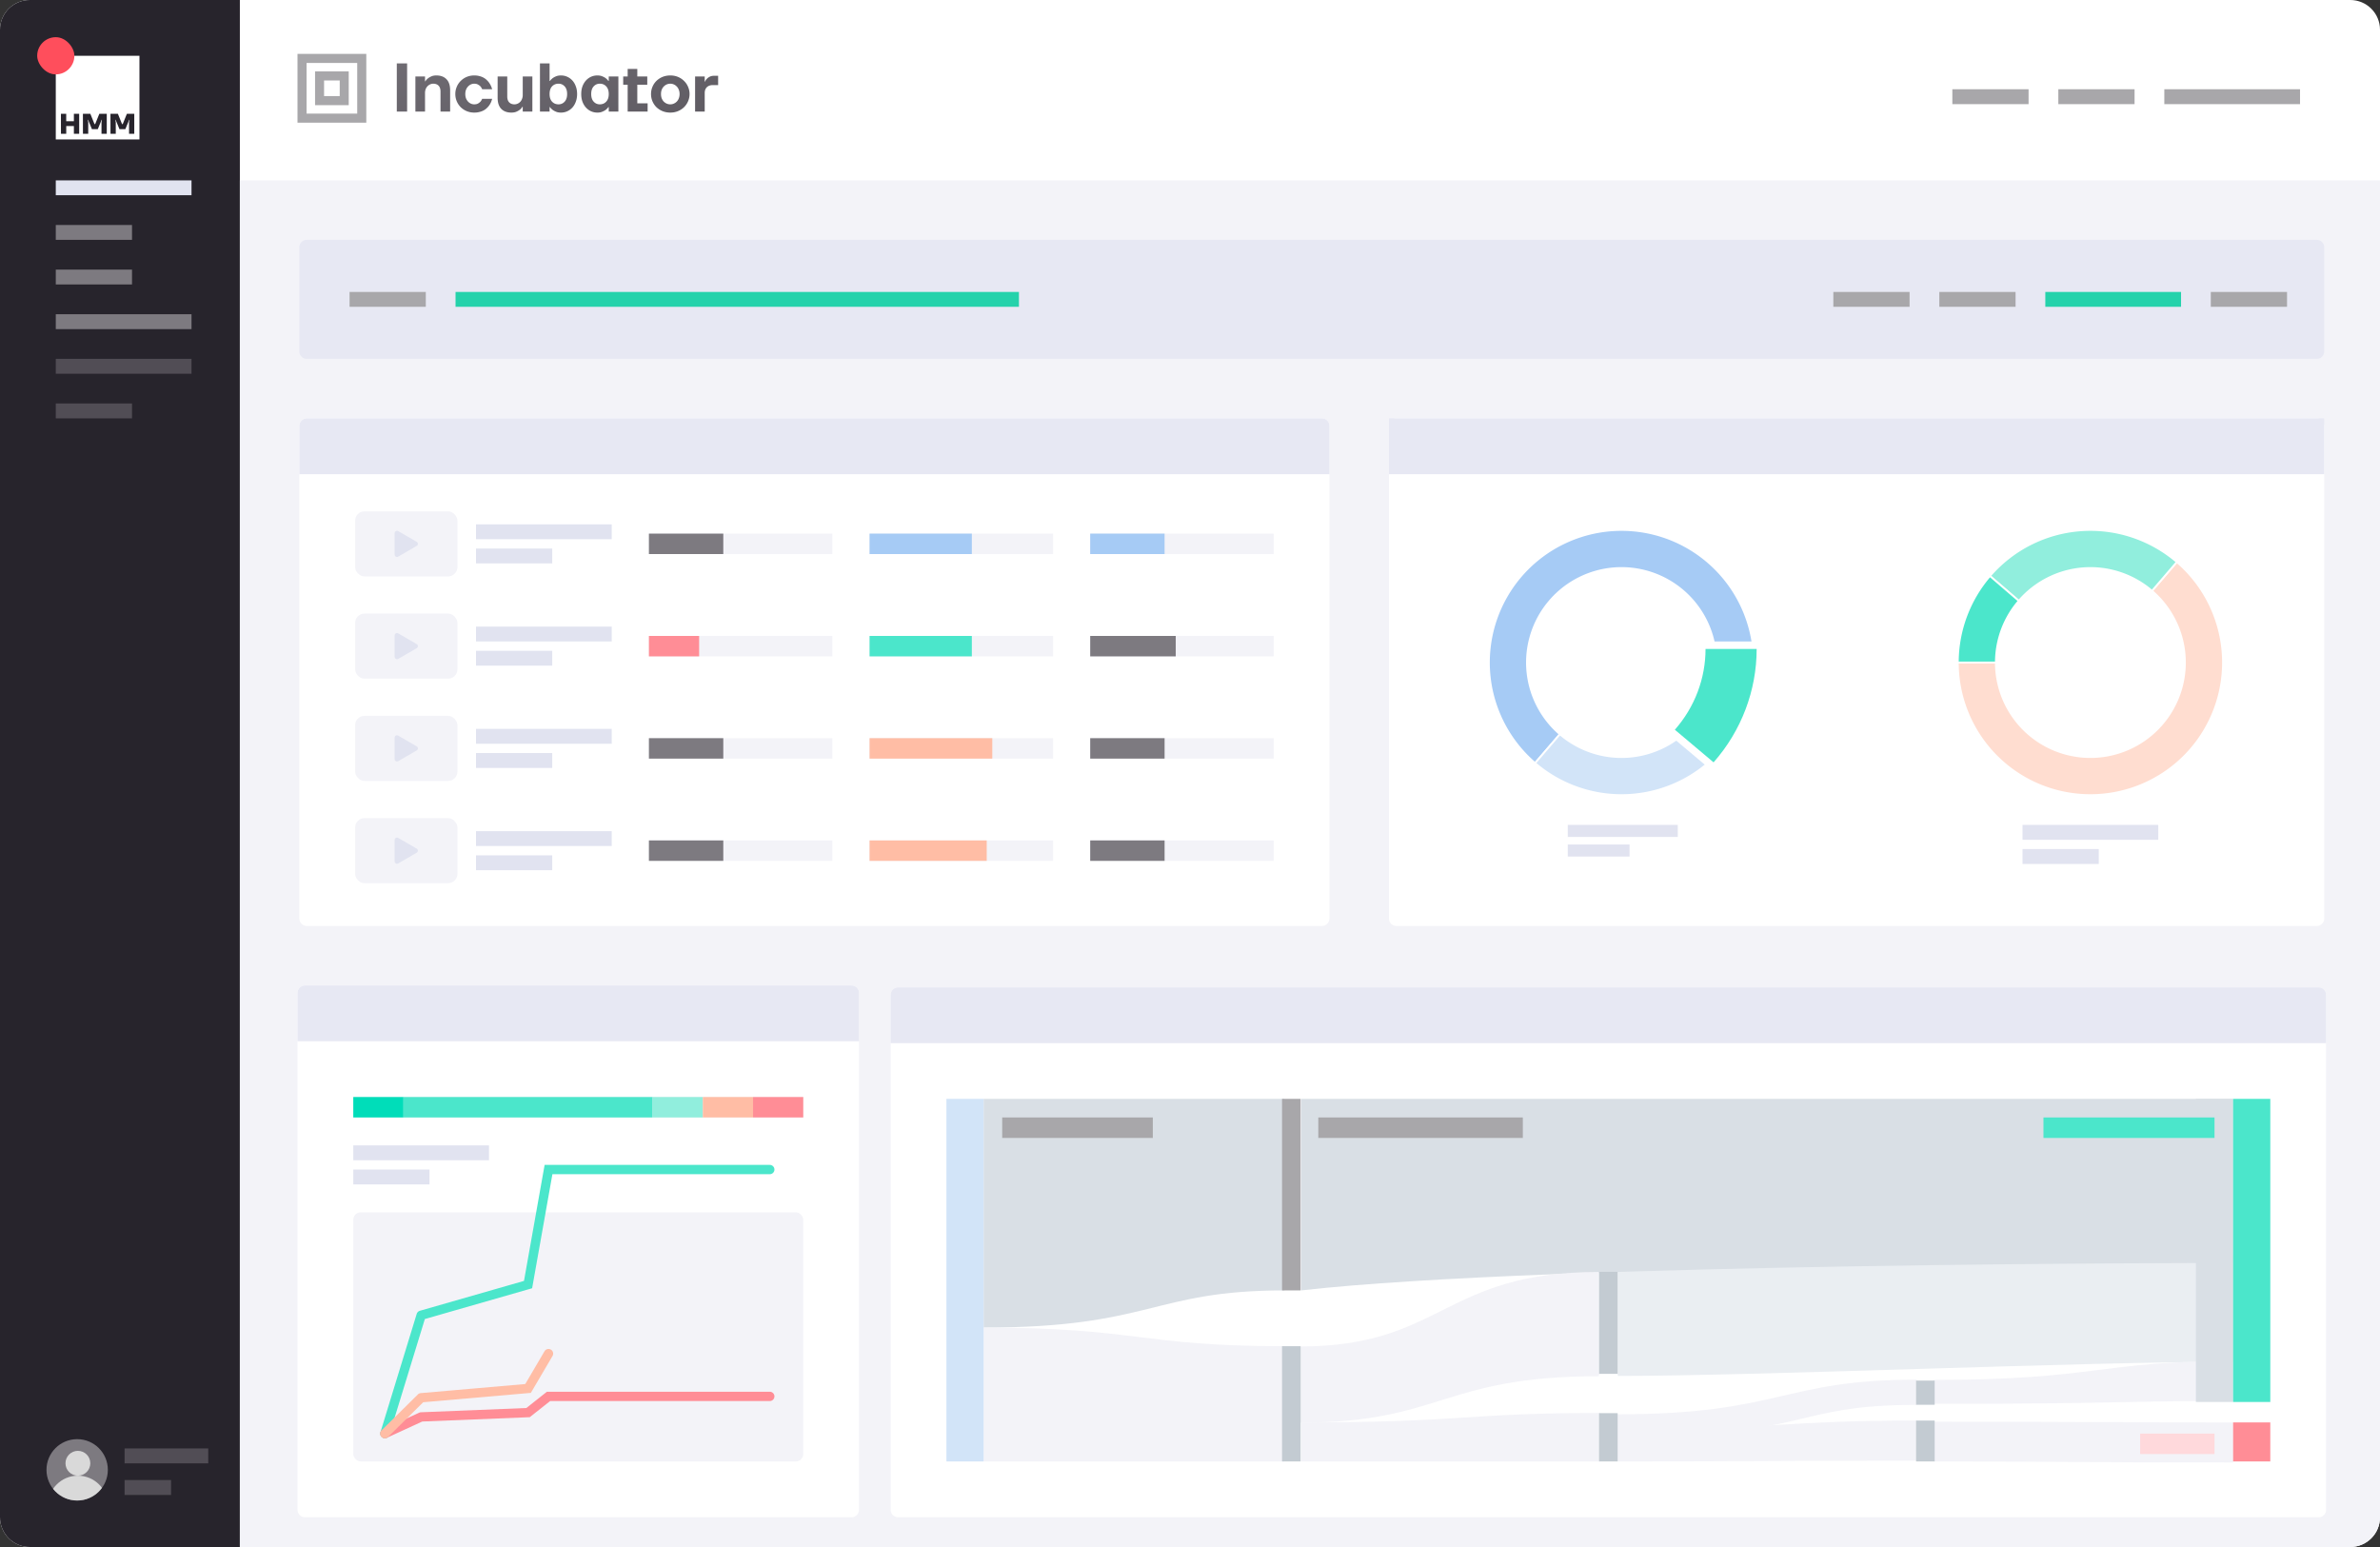 <svg xmlns="http://www.w3.org/2000/svg" width="1280" height="832" fill="none">
    <rect width="100%" height="100%" fill="#333333" stroke="none"/>
    <g clip-path="url(#a)">
        <path fill="#fff"
            d="M0 16C0 7.163 7.163 0 16 0h1248c8.84 0 16 7.163 16 16v800c0 8.837-7.16 16-16 16H16c-8.837 0-16-7.163-16-16V16Z" />
        <path fill="#27242C" d="M-108-60h237v1088h-237z" />
        <path fill="#E1E3F0" d="M30 97h73v8H30z" />
        <path fill="#7D7A80" d="M30 121h41v8H30zm0 24h41v8H30zm0 24h73v8H30z" />
        <path fill="#514D55" d="M30 193h73v8H30zm0 24h41v8H30zm37 562h45v8H67zm0 17h25v8H67z" />
        <path fill="#fff"
            d="M75 75H30V30h45v45Zm-42.215-3.063h2.84v-4.142h4.117v4.142h2.843V61.192h-2.843v3.99H35.61v-3.99h-2.84l.014 10.745Zm11.824 0h2.84v-6.134l-.231-1.382h.155l2.071 5.051h3.15l2.07-5.05h.156l-.23 1.381v6.134h2.831V61.192h-3.997l-2.227 5.527h-.386l-2.226-5.527h-3.99l.014 10.745Zm14.815 0h2.84v-6.134l-.231-1.382h.155l2.07 5.051h3.15l2.072-5.05h.155l-.231 1.381v6.134h2.81V61.192h-3.968l-2.227 5.527h-.393L63.4 61.192h-3.99l.014 10.745Z" />
        <rect width="20" height="20" x="20" y="20" fill="#FF4E5C" rx="10" />
        <g clip-path="url(#b)">
            <circle cx="41.5" cy="790.5" r="16.5" fill="#7D7A80" />
            <circle cx="41.893" cy="809.75" r="16.107" fill="#D9D9D9" />
            <circle cx="6.679" cy="6.679" r="6.679" fill="#D9D9D9"
                transform="matrix(1 0 0 -1 35.214 793.643)" />
        </g>
        <path fill="url(#c)"
            d="M213.405 34.1h5.55V60h-5.55V34.1Zm10 7.03h5.18v2.59h.185a5.456 5.456 0 0 1 1.369-1.554c.493-.395 1.098-.752 1.813-1.073.74-.345 1.653-.518 2.738-.518 2.319 0 4.132.678 5.439 2.035 1.307 1.332 1.961 3.305 1.961 5.92V60h-5.18V49.27c0-1.406-.345-2.467-1.036-3.182-.691-.715-1.64-1.073-2.849-1.073-.592 0-1.159.123-1.702.37a4.566 4.566 0 0 0-1.443 1.036c-.395.42-.715.937-.962 1.554a5.97 5.97 0 0 0-.333 2.035V60h-5.18V41.13Zm31.648 19.425c-1.431 0-2.775-.259-4.033-.777a10.27 10.27 0 0 1-3.219-2.109 10.052 10.052 0 0 1-2.146-3.182 10.025 10.025 0 0 1-.777-3.922 9.76 9.76 0 0 1 .777-3.885 9.529 9.529 0 0 1 2.146-3.182 9.956 9.956 0 0 1 3.219-2.146 10.486 10.486 0 0 1 4.033-.777c1.011 0 1.924.111 2.738.333a9.113 9.113 0 0 1 2.183.814c.641.345 1.196.74 1.665 1.184.493.444.913.9 1.258 1.369a10.724 10.724 0 0 1 1.776 3.7h-5.365a5.622 5.622 0 0 0-.888-1.48c-.345-.37-.789-.703-1.332-.999-.518-.32-1.196-.481-2.035-.481-.641 0-1.258.136-1.85.407a4.844 4.844 0 0 0-1.517 1.147c-.444.469-.802 1.048-1.073 1.739-.247.666-.37 1.418-.37 2.257 0 .839.123 1.603.37 2.294a5.892 5.892 0 0 0 1.073 1.739c.444.469.95.839 1.517 1.11a4.393 4.393 0 0 0 1.85.407c.839 0 1.517-.148 2.035-.444.543-.32.987-.666 1.332-1.036.37-.444.666-.937.888-1.48h5.365a9.779 9.779 0 0 1-1.702 3.7 9.181 9.181 0 0 1-1.258 1.369 7.752 7.752 0 0 1-1.665 1.184 9.02 9.02 0 0 1-2.22.814c-.814.222-1.739.333-2.775.333Zm19.979 0c-2.319 0-4.132-.666-5.439-1.998-1.308-1.357-1.961-3.342-1.961-5.957V41.13h5.18v10.73c0 1.406.345 2.467 1.036 3.182.69.715 1.64 1.073 2.849 1.073.592 0 1.159-.123 1.702-.37a4.433 4.433 0 0 0 1.406-.999c.419-.444.74-.974.962-1.591.246-.617.37-1.295.37-2.035v-9.99h5.18V60h-5.18v-2.59h-.185a5.294 5.294 0 0 1-1.369 1.591c-.494.395-1.11.752-1.85 1.073-.74.32-1.641.481-2.701.481Zm26.648 0c-1.036 0-1.924-.16-2.664-.481-.715-.296-1.319-.629-1.813-.999a7.45 7.45 0 0 1-1.443-1.48h-.185V60h-5.18V34.1h5.18v9.435h.185a7.45 7.45 0 0 1 1.443-1.48c.494-.37 1.098-.703 1.813-.999.74-.32 1.628-.481 2.664-.481 1.209 0 2.331.234 3.367.703a8.224 8.224 0 0 1 2.775 1.998c.79.863 1.406 1.912 1.85 3.145.469 1.233.703 2.615.703 4.144 0 1.53-.234 2.91-.703 4.144-.444 1.233-1.06 2.282-1.85 3.145a8.224 8.224 0 0 1-2.775 1.998c-1.036.469-2.158.703-3.367.703Zm-1.295-4.44c1.308 0 2.405-.481 3.293-1.443.888-.962 1.332-2.331 1.332-4.107 0-1.776-.444-3.145-1.332-4.107-.888-.962-1.985-1.443-3.293-1.443-1.406 0-2.565.481-3.478 1.443-.888.962-1.332 2.331-1.332 4.107 0 1.776.444 3.145 1.332 4.107.913.962 2.072 1.443 3.478 1.443Zm20.905 4.44a8.33 8.33 0 0 1-3.404-.703 8.344 8.344 0 0 1-2.738-1.998c-.789-.863-1.418-1.912-1.887-3.145-.444-1.233-.666-2.615-.666-4.144 0-1.53.222-2.91.666-4.144.469-1.233 1.098-2.282 1.887-3.145a8.344 8.344 0 0 1 2.738-1.998 8.33 8.33 0 0 1 3.404-.703c1.036 0 1.912.16 2.627.481.74.296 1.357.629 1.85.999a7.395 7.395 0 0 1 1.443 1.48h.185V41.13h5.18V60h-5.18v-2.405h-.185a7.395 7.395 0 0 1-1.443 1.48c-.493.37-1.11.703-1.85.999-.715.32-1.591.481-2.627.481Zm1.295-4.44c1.406 0 2.553-.481 3.441-1.443.913-.962 1.369-2.331 1.369-4.107 0-1.776-.456-3.145-1.369-4.107-.888-.962-2.035-1.443-3.441-1.443-1.307 0-2.405.481-3.293 1.443-.888.962-1.332 2.331-1.332 4.107 0 1.776.444 3.145 1.332 4.107.888.962 1.986 1.443 3.293 1.443ZM337.57 45.57h-2.405v-4.44h2.405v-4.07h5.18v4.07h5.365v4.44h-5.365v9.99h5.55V60h-10.73V45.57Zm22.923 14.985c-1.48 0-2.861-.259-4.144-.777a10.605 10.605 0 0 1-3.293-2.109 10.052 10.052 0 0 1-2.146-3.182 10.025 10.025 0 0 1-.777-3.922 9.76 9.76 0 0 1 .777-3.885 9.529 9.529 0 0 1 2.146-3.182 10.272 10.272 0 0 1 3.293-2.146c1.283-.518 2.664-.777 4.144-.777s2.849.259 4.107.777a9.855 9.855 0 0 1 3.256 2.146 9.278 9.278 0 0 1 2.183 3.182 9.37 9.37 0 0 1 .814 3.885 9.626 9.626 0 0 1-.814 3.922 9.772 9.772 0 0 1-2.183 3.182c-.913.888-1.998 1.591-3.256 2.109-1.258.518-2.627.777-4.107.777Zm0-4.44c.691 0 1.332-.136 1.924-.407a4.857 4.857 0 0 0 1.591-1.11 5.03 5.03 0 0 0 1.073-1.739c.271-.69.407-1.455.407-2.294s-.136-1.591-.407-2.257c-.247-.69-.604-1.27-1.073-1.739a4.612 4.612 0 0 0-1.591-1.147 4.561 4.561 0 0 0-1.924-.407c-.691 0-1.344.136-1.961.407a5.135 5.135 0 0 0-1.591 1.147c-.444.469-.802 1.048-1.073 1.739-.247.666-.37 1.418-.37 2.257 0 .839.123 1.603.37 2.294a5.892 5.892 0 0 0 1.073 1.739c.469.469.999.839 1.591 1.11.617.271 1.27.407 1.961.407Zm13.333-14.985h5.18v2.775h.185c.222-.592.555-1.11.999-1.554.37-.395.863-.752 1.48-1.073.617-.345 1.394-.518 2.331-.518h2.22v4.995h-2.775c-1.406 0-2.504.382-3.293 1.147-.765.765-1.147 1.8-1.147 3.108V60h-5.18V41.13Z" />
        <path fill="#A8A7AA"
            d="M182.709 43.288h-8.418v8.376h8.418v-8.376Zm-13.264-4.876h18.109v18.13h-18.109v-18.13Zm22.672-4.541h-27.234v27.211h27.234V33.871ZM160 28.977h37v37h-37v-37Z" />
        <path fill="#F3F3F8" d="M129 97h1286v754H129z" />
        <path fill="#E7E8F3"
            d="M161 133a4 4 0 0 1 4-4h1081a4 4 0 0 1 4 4v56a4 4 0 0 1-4 4H165a4 4 0 0 1-4-4v-56Z" />
        <path fill="#A8A7AA" d="M1050 48h41v8h-41zm57 0h41v8h-41zm57 0h73v8h-73zM188 157h41v8h-41z" />
        <path fill="#25D2AB" d="M245 157h303v8H245z" />
        <path fill="#A8A7AA" d="M986 157h41v8h-41zm57 0h41v8h-41z" />
        <path fill="#25D2AB" d="M1100 157h73v8h-73z" />
        <path fill="#A8A7AA" d="M1189 157h41v8h-41z" />
        <g clip-path="url(#d)">
            <path fill="#fff"
                d="M161 229a4 4 0 0 1 4-4h546a4 4 0 0 1 4 4v265a4 4 0 0 1-4 4H165a4 4 0 0 1-4-4V229Z" />
            <path fill="#E7E8F3" d="M161 225h554v30H161z" />
            <rect width="55" height="35" x="191" y="275" fill="#F3F3F8" rx="5" />
            <path fill="#E1E3F0"
                d="m224.119 293.588-9.943 5.769c-.844.49-1.926-.103-1.926-1.088v-11.537c0-.985 1.082-1.578 1.926-1.088l9.943 5.769a1.253 1.253 0 0 1 0 2.175ZM256 282h73v8h-73zm0 13h41v8h-41z" />
            <path fill="#F3F3F8" d="M349 287h98.667v11H349z" />
            <path fill="#7D7A80" d="M349 287h40v11h-40z" />
            <path fill="#F3F3F8" d="M467.667 287h98.667v11h-98.667z" />
            <path fill="#A6CBF5" d="M467.667 287h55v11h-55z" />
            <path fill="#F3F3F8" d="M586.333 287H685v11h-98.667z" />
            <path fill="#A6CBF5" d="M586.333 287h40v11h-40z" />
            <rect width="55" height="35" x="191" y="330" fill="#F3F3F8" rx="5" />
            <path fill="#E1E3F0"
                d="m224.119 348.588-9.943 5.769c-.844.49-1.926-.103-1.926-1.088v-11.537c0-.985 1.082-1.578 1.926-1.088l9.943 5.769a1.253 1.253 0 0 1 0 2.175ZM256 337h73v8h-73zm0 13h41v8h-41z" />
            <path fill="#F3F3F8" d="M349 342h98.667v11H349z" />
            <path fill="#FF8D96" d="M349 342h27v11h-27z" />
            <path fill="#F3F3F8" d="M467.667 342h98.667v11h-98.667z" />
            <path fill="#4BE6CB" d="M467.667 342h55v11h-55z" />
            <path fill="#F3F3F8" d="M586.333 342H685v11h-98.667z" />
            <path fill="#7D7A80" d="M586.333 342h46v11h-46z" />
            <rect width="55" height="35" x="191" y="385" fill="#F3F3F8" rx="5" />
            <path fill="#E1E3F0"
                d="m224.119 403.588-9.943 5.769c-.844.49-1.926-.103-1.926-1.088v-11.537c0-.985 1.082-1.578 1.926-1.088l9.943 5.769a1.253 1.253 0 0 1 0 2.175ZM256 392h73v8h-73zm0 13h41v8h-41z" />
            <path fill="#F3F3F8" d="M349 397h98.667v11H349z" />
            <path fill="#7D7A80" d="M349 397h40v11h-40z" />
            <path fill="#F3F3F8" d="M467.667 397h98.667v11h-98.667z" />
            <path fill="#FFBDA5" d="M467.667 397h66v11h-66z" />
            <path fill="#F3F3F8" d="M586.333 397H685v11h-98.667z" />
            <path fill="#7D7A80" d="M586.333 397h40v11h-40z" />
            <rect width="55" height="35" x="191" y="440" fill="#F3F3F8" rx="5" />
            <path fill="#E1E3F0"
                d="m224.119 458.588-9.943 5.769c-.844.49-1.926-.103-1.926-1.088v-11.537c0-.985 1.082-1.578 1.926-1.088l9.943 5.769a1.253 1.253 0 0 1 0 2.175ZM256 447h73v8h-73zm0 13h41v8h-41z" />
            <path fill="#F3F3F8" d="M349 452h98.667v11H349z" />
            <path fill="#7D7A80" d="M349 452h40v11h-40z" />
            <path fill="#F3F3F8" d="M467.667 452h98.667v11h-98.667z" />
            <path fill="#FFBDA5" d="M467.667 452h63v11h-63z" />
            <path fill="#F3F3F8" d="M586.333 452H685v11h-98.667z" />
            <path fill="#7D7A80" d="M586.333 452h40v11h-40z" />
        </g>
        <path fill="#fff"
            d="M747 229a4 4 0 0 1 4-4h495a4 4 0 0 1 4 4v265a4 4 0 0 1-4 4H751a4 4 0 0 1-4-4V229Z" />
        <path fill="#E7E8F3" d="M747 225h503v30H747z" />
        <path fill="#A6CBF5" stroke="#fff"
            d="M943.387 356.323a71.317 71.317 0 0 0-32.824-60.04 71.326 71.326 0 0 0-68.26-4.777 71.32 71.32 0 0 0-40.867 54.882 71.332 71.332 0 0 0 24.141 64.027l13.365-15.552a50.809 50.809 0 0 1-7.637-68.89 50.822 50.822 0 0 1 68.19-12.428 50.819 50.819 0 0 1 23.387 42.778h20.505Z" />
        <path fill="#D2E4F8" stroke="#fff"
            d="M825.577 410.415a71.325 71.325 0 0 0 100.527-7.544l-15.537-13.383a50.817 50.817 0 0 1-71.625 5.376l-13.365 15.551Z" />
        <path fill="#4BE6CB" stroke="#fff" stroke-width="4"
            d="m920.3 411.53 1.496 1.259 1.293-1.467c15.267-17.325 23.67-39.44 23.67-62.322v-2h-31.491v2c0 15.461-5.677 30.415-16.009 42.14l-1.353 1.535 1.565 1.317L920.3 411.53Z" />
        <path fill="#E1E3F0" d="M843.167 443.646h59.166v6.484h-59.166zm0 10.537h33.23v6.484h-33.23z" />
        <path fill="#FFDDD0" stroke="#fff"
            d="M1052.93 356.324a71.314 71.314 0 0 0 66.34 71.148 71.325 71.325 0 0 0 34.74-6.331 71.375 71.375 0 0 0 27.45-22.22 71.385 71.385 0 0 0 13.42-32.662 71.319 71.319 0 0 0-24.14-64.027l-13.37 15.551a50.88 50.88 0 0 1 14.43 20.612 50.728 50.728 0 0 1 2.77 25.007 50.793 50.793 0 0 1-29.12 39.104 50.805 50.805 0 0 1-48.63-3.404 50.861 50.861 0 0 1-17.16-18.402 50.778 50.778 0 0 1-6.23-24.376h-20.5Z" />
        <path fill="#91EEDD" stroke="#fff"
            d="M1170.74 302.232a71.326 71.326 0 0 0-100.53 7.544l15.54 13.382a50.82 50.82 0 0 1 34.7-17.51 50.8 50.8 0 0 1 36.92 12.135l13.37-15.551Z" />
        <path fill="#4BE6CB" stroke="#fff"
            d="M1070.21 309.776a71.32 71.32 0 0 0-17.28 46.547h20.5a50.794 50.794 0 0 1 12.32-33.165l-15.54-13.382Z" />
        <path fill="#E1E3F0" d="M1087.75 443.646h73v8h-73zm0 13h41v8h-41z" />
        <g clip-path="url(#e)">
            <path fill="#fff"
                d="M160 534a4 4 0 0 1 4-4h294a4 4 0 0 1 4 4v278a4 4 0 0 1-4 4H164a4 4 0 0 1-4-4V534Z" />
            <path fill="#E7E8F3" d="M160 530h302v30H160z" />
            <path fill="#F3F3F8" d="M190 590h242v11H190z" />
            <path fill="#00DDB9" d="M190 590h27v11h-27z" />
            <path fill="#4BE6CB" d="M217 590h134v11H217z" />
            <path fill="#91EEDD" d="M351 590h27v11h-27z" />
            <path fill="#FFBDA5" d="M378 590h27v11h-27z" />
            <path fill="#FF8D96" d="M405 590h27v11h-27z" />
            <path fill="#E1E3F0" d="M190 616h73v8h-73zm0 13h41v8h-41z" />
            <rect width="242" height="134" x="190" y="652" fill="#F3F3F8" rx="4" />
            <path fill="#4BE6CB"
                d="M209.39 771.732a2.498 2.498 0 0 1-3.122 1.658 2.498 2.498 0 0 1-1.658-3.122l4.78 1.464Zm17.11-64.367-2.39-.732a2.498 2.498 0 0 1 1.701-1.671l.689 2.403Zm57.5-16.498 2.461.438-.273 1.535-1.499.43-.689-2.403ZM295 629l-2.461-.438.366-2.062H295v2.5Zm119-2.5a2.5 2.5 0 1 1 0 5v-5ZM204.61 770.268l19.5-63.635 4.78 1.465-19.5 63.634-4.78-1.464Zm21.201-65.306 57.5-16.498 1.378 4.806-57.5 16.498-1.378-4.806Zm55.728-14.532 11-61.868 4.922.876-11 61.867-4.922-.875ZM295 626.5h119v5H295v-5Z" />
            <path fill="#FF8D96"
                d="M208.044 773.272a2.501 2.501 0 0 1-2.088-4.544l2.088 4.544Zm18.456-11.235-1.044-2.271c.297-.137.617-.213.943-.227l.101 2.498Zm57.5-2.323 1.552 1.959-.638.506-.813.033-.101-2.498ZM295 751l-1.552-1.96.682-.54h.87v2.5Zm119-2.5a2.5 2.5 0 1 1 0 5v-5Zm-208.044 20.228 19.5-8.962 2.088 4.543-19.5 8.963-2.088-4.544Zm20.443-9.189 57.5-2.323.202 4.996-57.5 2.323-.202-4.996Zm56.049-1.785 11-8.714 3.104 3.92-11 8.713-3.104-3.919ZM295 748.5h119v5H295v-5Z" />
            <path fill="#FFBDA5"
                d="M208.757 772.778a2.5 2.5 0 1 1-3.514-3.556l3.514 3.556ZM226.5 751.73l-1.757-1.778c.415-.41.96-.662 1.541-.712l.216 2.49Zm57.5-4.996 2.156 1.266-.654 1.113-1.286.112-.216-2.491Zm8.844-20a2.5 2.5 0 0 1 4.312 2.532l-4.312-2.532Zm-87.601 42.488 19.5-19.27 3.514 3.557-19.5 19.269-3.514-3.556Zm21.041-19.982 57.5-4.996.432 4.981-57.5 4.996-.432-4.981Zm55.56-3.771 11-18.735 4.312 2.532-11 18.734-4.312-2.531Z" />
        </g>
        <g clip-path="url(#f)">
            <path fill="#fff"
                d="M479 535a4 4 0 0 1 4-4h764a4 4 0 0 1 4 4v277a4 4 0 0 1-4 4H483a4 4 0 0 1-4-4V535Z" />
            <path fill="#E7E8F3" d="M479 531h772v30H479z" />
            <path fill="#EAEEF2"
                d="M870 680.254c88 0 258.5-5.254 331-5.254v57.399c-83.5 0-254.5 7.601-331 7.601v-59.746Z" />
            <path fill="#D9DFE5" d="M529 591h161.8v103c-71 0-71.5 20-161.8 20V591Z" />
            <path fill="#A8A7AA" d="M539 601h81v11h-81z" />
            <path fill="#D9DFE5" d="M699.8 591h501v88.252S832 679 699.8 694V591Z" />
            <path fill="#F3F3F8"
                d="M529 714c83.3 0 83.8 10 161.8 10v62H529v-72Zm170.8 51c88 0 88.5-5.083 161-5.083V786h-161v-21Z" />
            <path fill="#F3F3F8"
                d="M699 724.154c77 0 77-40.084 161-40.084v56.084c-84.5 0-84.5 25-161 25v-41Zm170.8 44.474c88 0 88.5-4.628 161-4.628v21.56c-83.5 0-84.5.44-161 .44v-17.372Zm170.2-4c88 0 88.5.372 161 .372v21.56c-83.5 0-84.5-.56-161-.56v-21.372Z" />
            <path fill="#F3F3F8"
                d="M869.8 760.628c88 0 88.5-18.628 161-18.628v13.56c-68.3 0-57.3 17.44-161 17.44v-12.372ZM1040 742.12c88 0 88.5-10.12 161-10.12v21.483c-68.3 0-57.3 1.517-161 1.517v-12.88Z" />
            <path fill="#D9DFE5" d="M1181 591h20v163h-20z" />
            <path fill="#A8A7AA" d="M709 601h110v11H709z" />
            <path fill="#4BE6CB" d="M1099 601h92v11h-92z" />
            <path fill="#FFD9DC" d="M1151 771h40v11h-40z" />
            <path fill="#D2E4F8" d="M509 591h20v195h-20z" />
            <path fill="#A8A7AA" d="M689.5 591h10v103h-10z" />
            <path fill="#C3CBD2" d="M689.5 724h10v62h-10zM860 684h10v55h-10z" />
            <path fill="#fff" d="M860 739h10v21h-10z" />
            <path fill="#C3CBD2" d="M860 760h10v26h-10zm170.5-17.5h10v13h-10zm0 21.5h10v22h-10z" />
            <path fill="#4BE6CB" d="M1201 591h20v163h-20z" />
            <path fill="#FF8D96" d="M1201 765h20v21h-20z" />
        </g>
    </g>
    <defs>
        <clipPath id="a">
            <path fill="#fff"
                d="M0 16C0 7.163 7.163 0 16 0h1248c8.84 0 16 7.163 16 16v800c0 8.837-7.16 16-16 16H16c-8.837 0-16-7.163-16-16V16Z" />
        </clipPath>
        <clipPath id="b">
            <path fill="#fff"
                d="M25 790.5c0-9.113 7.387-16.5 16.5-16.5S58 781.387 58 790.5 50.613 807 41.5 807 25 799.613 25 790.5Z" />
        </clipPath>
        <clipPath id="d">
            <path fill="#fff"
                d="M161 229a4 4 0 0 1 4-4h546a4 4 0 0 1 4 4v265a4 4 0 0 1-4 4H165a4 4 0 0 1-4-4V229Z" />
        </clipPath>
        <clipPath id="e">
            <path fill="#fff"
                d="M160 534a4 4 0 0 1 4-4h294a4 4 0 0 1 4 4v278a4 4 0 0 1-4 4H164a4 4 0 0 1-4-4V534Z" />
        </clipPath>
        <clipPath id="f">
            <path fill="#fff"
                d="M479 535a4 4 0 0 1 4-4h764a4 4 0 0 1 4 4v277a4 4 0 0 1-4 4H483a4 4 0 0 1-4-4V535Z" />
        </clipPath>
        <linearGradient id="c" x1="113.833" x2="165.807" y1="-3" y2="185.694"
            gradientUnits="userSpaceOnUse">
            <stop stop-color="#7D7A80" />
            <stop offset="1" stop-color="#514D55" />
        </linearGradient>
    </defs>
</svg>